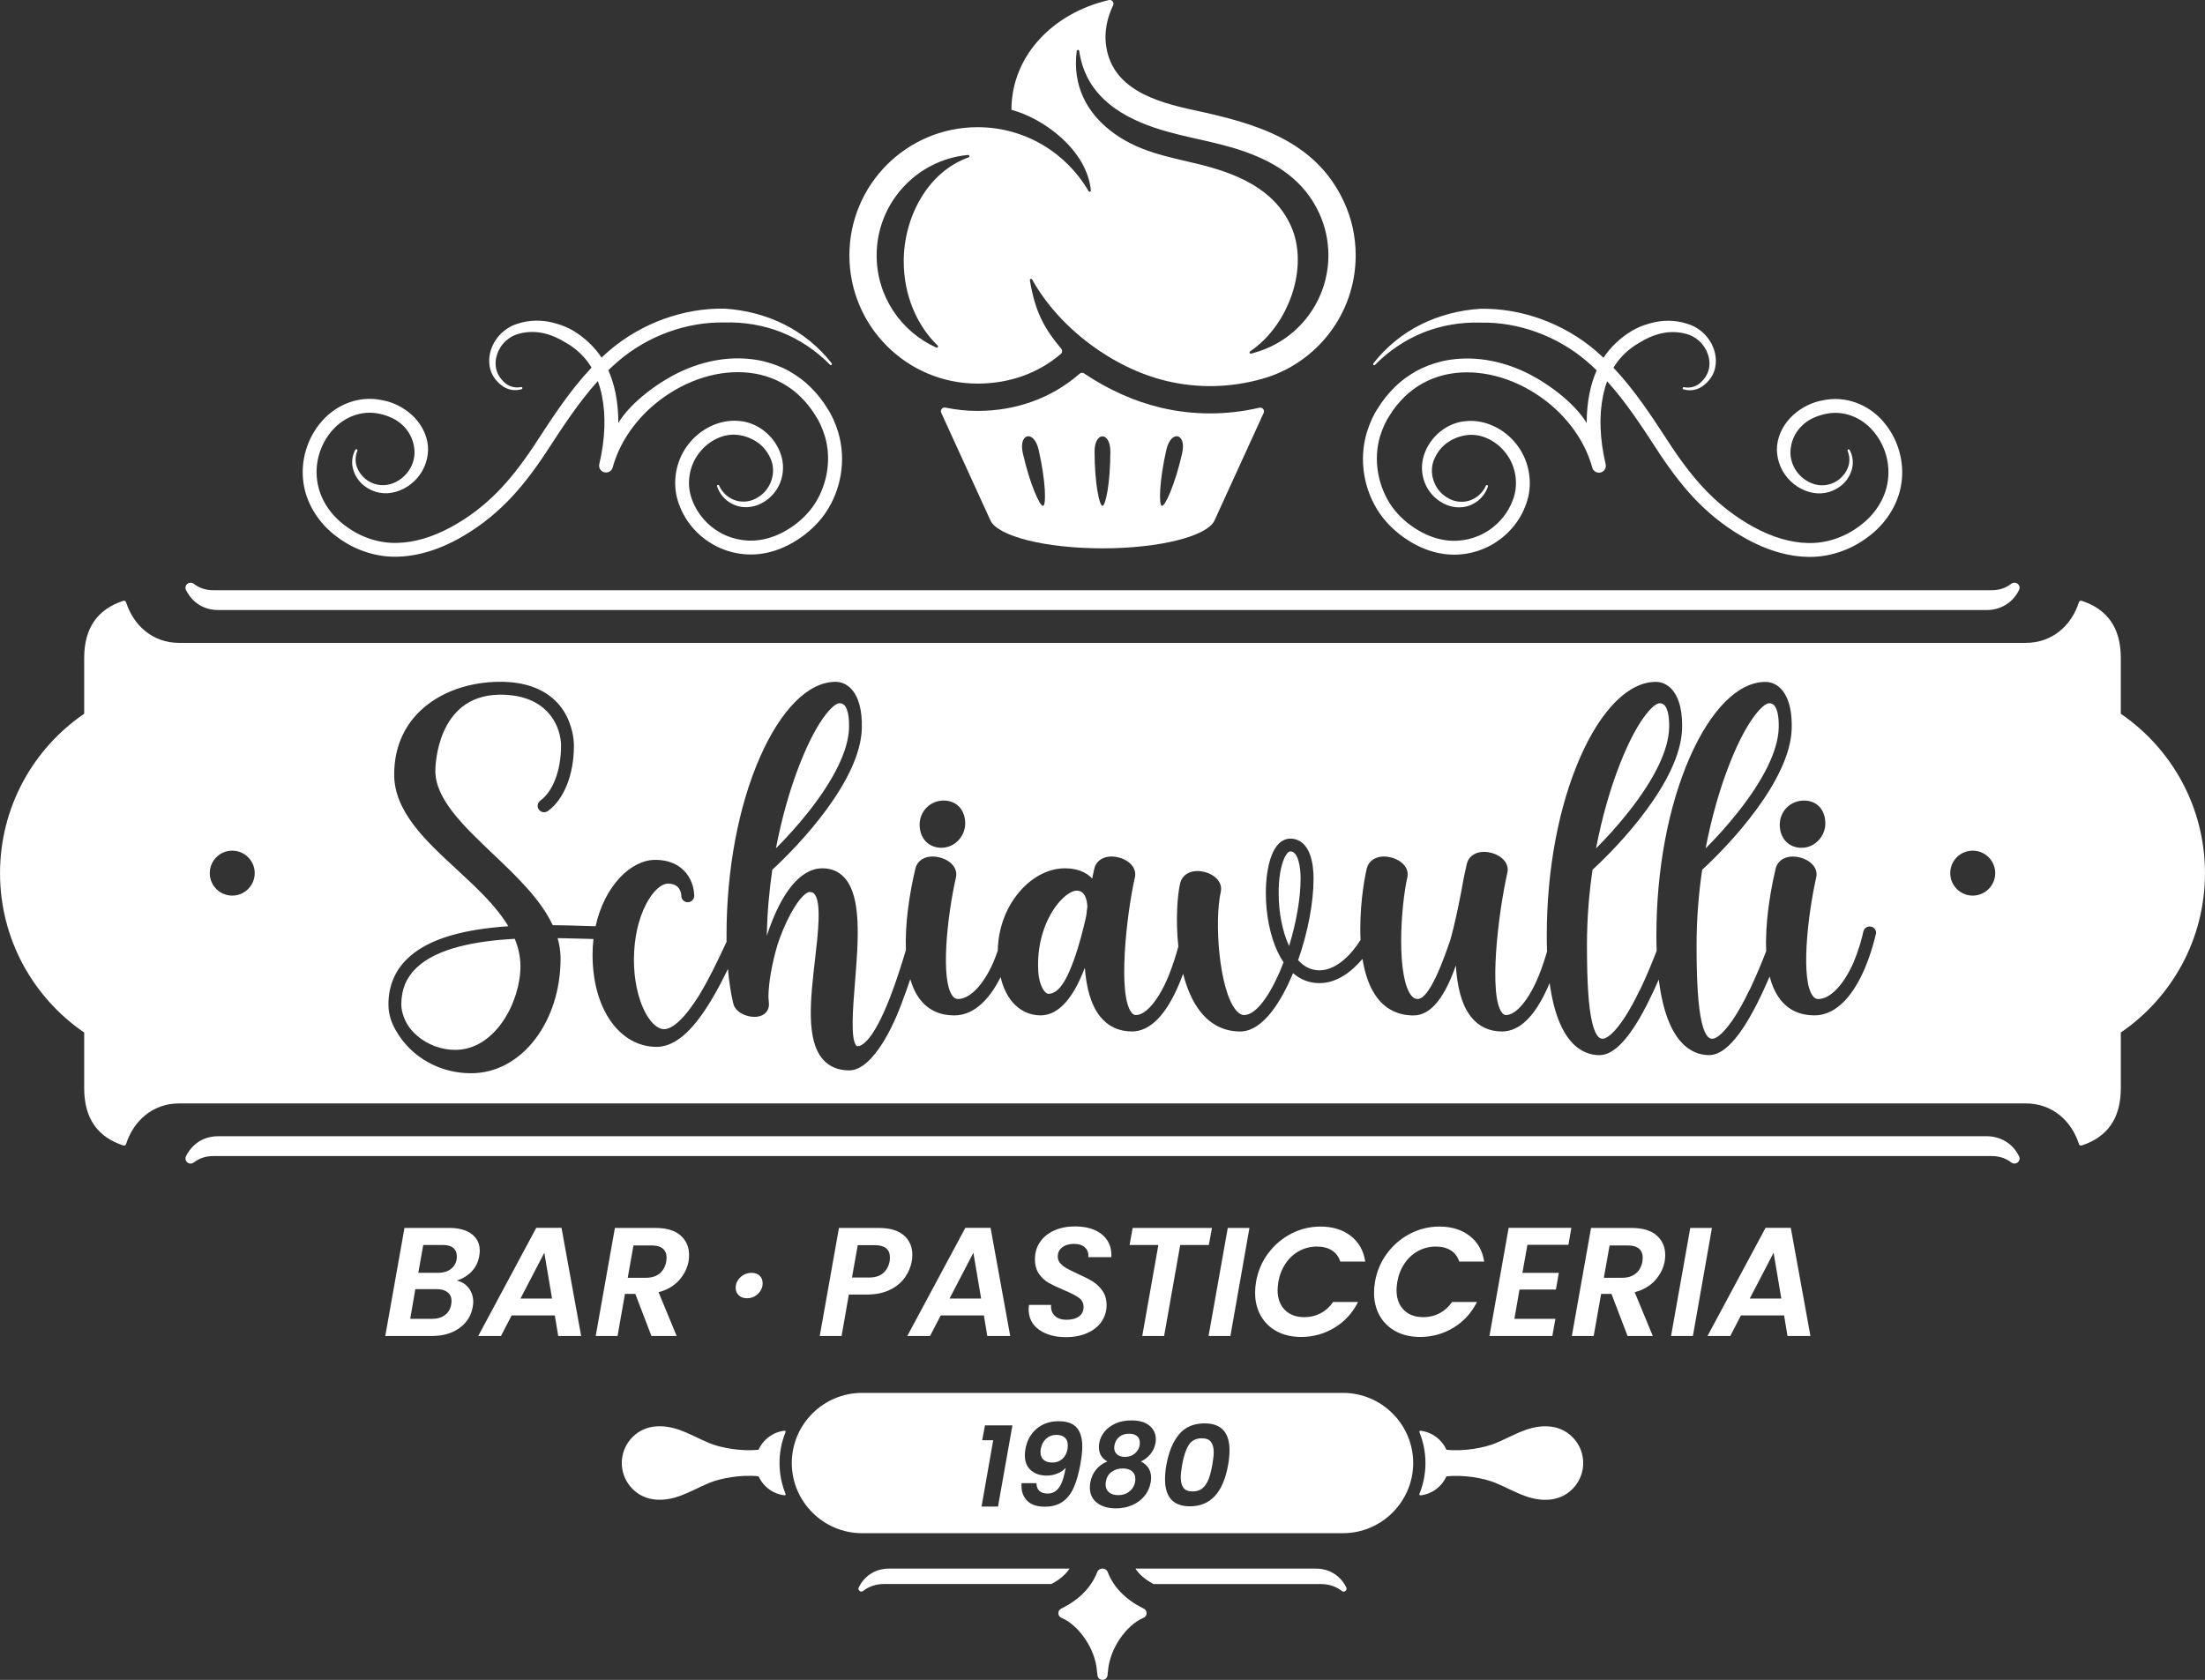 <?xml version="1.0" encoding="UTF-8"?>
<svg xmlns="http://www.w3.org/2000/svg" id="Layer_2" data-name="Layer 2" viewBox="0 0 652.97 497.52">
  <rect x="0" y="0" width="652.97" height="497.52" fill="#333333" stroke="none"/>
  <defs>
    <style>
      .cls-1 {
        fill-rule: evenodd;
      }

      .cls-1, .cls-2 {
        fill: #fff;
      }
    </style>
  </defs>
  <g id="Livello_1" data-name="Livello 1">
    <path class="cls-1" d="M397.99,59.78c-8.45-18.33-26.44-23.29-44.38-27.15-11.3-2.43-24.84-6.29-26.16-19.97-.33-3.44.32-7.18,2.18-11.09.19-.39.14-.82-.14-1.16-.27-.34-.68-.48-1.11-.39-16.54,3.81-28.87,16.52-28.86,32.51,9.33,2.44,22.34,11.78,23.52,23.86.02.17-.09.33-.25.39-.16.05-.34-.01-.43-.17-6.57-11.32-18.83-18.94-32.86-18.94-20.97,0-37.97,17-37.97,37.97s17,37.97,37.97,37.97c9.58,0,18.1-3.17,24.64-8.79.45-.39.51-1.08.12-1.54-5.38-6.42-7.75-11.27-9.29-20.26-.03-.17.07-.35.24-.41.17-.06.35,0,.44.17,8.05,14.47,24.06,26.36,40,30.1,8.95,2.1,18.52,2.04,28.23-.71,15.92-4.52,27.58-19.16,27.58-36.53,0-5.66-1.24-11.04-3.47-15.86ZM286.83,46.6c-12.35,4.42-19.21,18.03-19.21,30.77,0,10.07,3.92,19.07,10.05,24.97.13.13.15.32.05.47-.1.15-.29.2-.45.13-10.41-4.67-17.67-15.13-17.67-27.29,0-15.56,11.88-28.34,27.07-29.76.19-.02.35.1.39.28.04.18-.06.37-.23.43ZM371.67,104.41c-.39.11-.78.22-1.18.32-.18.05-.35-.04-.43-.21-.07-.16-.02-.35.13-.45,11.26-7.54,17.69-24.81,12.06-37.24-5.03-11.1-16.47-15.58-27.51-18.27-9.04-2.2-18.11-3.66-26.1-10.02-6.57-5.23-11.14-12.95-9.78-23.44.02-.18.18-.31.36-.32.19,0,.34.13.37.31,1.78,12.27,10.79,18.85,22.37,22.75,8.84,2.98,18.04,3.97,26.94,7.17,9.18,3.3,17.3,8.45,21.76,18.13,1.81,3.93,2.72,8.17,2.72,12.49,0,13.35-8.87,25.12-21.71,28.76ZM372.97,120.75c-9.6,2.23-19.53,2.27-29.17,0-7.87-1.85-15.68-5.39-22.76-10.15-.42-.29-.96-.25-1.34.09-8.39,7.35-19.06,11.01-30.21,11.01-3.27,0-6.46-.35-9.53-.99-.42-.09-.82.06-1.09.39-.27.33-.32.76-.14,1.15l14.57,31.88c2.14,4.67,16.18,8.27,33.18,8.27s31.05-3.6,33.18-8.27h0l14.55-31.84c.18-.39.12-.82-.15-1.15-.27-.34-.68-.48-1.1-.38ZM308.91,149.82c-.92.21-3.86-6.15-6.01-15.55-1.37-6.01,3.29-7.07,4.67-1.07,2.15,9.4,2.26,16.41,1.34,16.62ZM326.48,149.82c-.92,0-2.34-6.68-2.34-16.09,0-6.01,4.67-6.01,4.67,0,0,9.4-1.42,16.09-2.34,16.09ZM350.07,134.27c-2.15,9.4-5.09,15.76-6.01,15.55-.91-.21-.81-7.22,1.34-16.62,1.37-6,6.04-4.94,4.67,1.07Z"></path>
    <path class="cls-1" d="M557.72,124.87c-4.43-5.13-11.23-7.76-17.95-6.3-6.07,1.05-12.68,6-13.53,13.42-.29,3.45.86,6.95,3.15,9.61,2.3,2.65,5.47,4.29,8.7,4.51,3.37.21,6.71-1.28,8.7-3.89,1.02-1.33,1.65-2.86,1.84-4.4.18-1.57-.15-3.2-.91-4.58-.08-.15-.27-.21-.43-.13-.15.08-.22.26-.16.42.54,1.3.67,2.76.36,4.1-.29,1.26-.99,2.52-1.96,3.52-1.82,1.96-4.57,2.91-7.19,2.49-2.44-.39-4.82-1.91-6.35-4.08-1.46-2.06-2.07-4.64-1.66-7.08.35-2.47,1.59-4.84,3.39-6.49,1.66-1.63,3.97-2.77,6.88-3.4,5.28-1.16,10.56.95,14.03,4.98,3.55,4.05,5.19,9.63,4.4,14.92-.71,5.12-3.78,9.98-8.41,13.33-4.52,3.4-9.96,5.17-15.33,5-5.07-.12-10.45-1.71-15.99-4.73-5.04-2.77-9.63-6.25-13.66-10.36-3.51-3.55-6.94-7.89-10.78-13.65l-.84-1.29c-4.89-7.5-9.91-15.2-16.22-21.88.15-.26.31-.52.47-.76,1.75-2.65,4.18-4.92,7.03-6.55,4.25-2.66,8.86-4.03,13.79-2.78,1.55.36,2.88,1.07,4.08,2.16,2.47,2.24,3.6,5.69,2.81,8.59-.4,1.47-1.32,2.85-2.67,3.99-1.26,1.03-2.99,1.45-4.63,1.11-.17-.03-.34.07-.38.24-.05.16.05.34.22.39,1.83.57,3.88.27,5.48-.8,1.7-1.17,2.93-2.69,3.57-4.41,1.29-3.55.27-7.83-2.61-10.9-1.32-1.44-3.13-2.6-4.98-3.19-3.72-1.29-7.71-1.32-11.48-.2-1.98.54-3.78,1.29-5.32,2.22-3.35,2.03-6.23,4.75-8.31,7.89l-.03.04c-.76-.72-1.55-1.42-2.35-2.12-9.52-8.1-21.95-12.61-34.12-12.38-6.26.39-12.39,2.02-17.75,4.73-5.38,2.7-10.19,6.65-13.93,11.45-.1.14-.09.34.04.45.12.12.33.11.45-.02,4.12-4.19,9.11-7.52,14.45-9.64,5.21-2.06,11.02-3.05,16.81-2.87,11.2-.22,22.64,3.94,31.4,11.4,1.03.88,2.02,1.79,2.99,2.74-.92,2.07-1.63,4.34-2.12,6.77-.57,2.8-.85,5.77-.84,8.84-3.74-6.26-12.49-12.6-19.28-15.58-7.96-3.51-16.16-4.43-23.71-2.69-2.78.7-5.29,1.66-7.46,2.85-2.62,1.51-4.71,3.07-6.4,4.77-1.96,1.94-3.62,4.01-4.94,6.18-1.3,1.91-2.42,4.35-3.33,7.25-2.44,8.17-.88,17.13,3.85,24.01,4.12,5.99,11.71,11.07,19.04,11.98,5.39.75,11.07-.58,15.59-3.65,4.65-3.12,7.95-7.77,9.29-13.09,1.32-5.41-.01-11.47-3.49-15.8-1.77-2.25-4-4.05-6.47-5.21-2.62-1.29-5.57-1.86-8.3-1.61-5.62.36-10.79,4.5-12.58,10.08-.89,2.67-.78,5.7.29,8.31,1.02,2.56,3.02,4.75,5.47,5.99,2.43,1.33,5.47,1.55,7.91.56,2.49-.98,4.47-3.06,5.27-5.56.12-.39-.45-.61-.61-.23-.94,2.16-2.85,3.83-5.11,4.47-2.18.61-4.53.24-6.44-1.02-3.84-2.29-5.5-7.39-3.71-11.39.9-2.06,2.28-3.77,4.01-4.93,1.74-1.19,3.77-1.93,5.88-2.15,3.95-.44,8.34,1.6,11.17,5.22,2.72,3.38,3.75,8.09,2.72,12.31-1.07,4.27-3.84,8.15-7.58,10.64-3.71,2.52-8.37,3.61-12.78,2.99-6.43-.82-13.12-5.43-16.56-10.83-3.7-5.81-4.92-13.3-2.94-19.94.86-2.67,1.72-4.53,2.86-6.22,1.15-1.9,2.61-3.72,4.34-5.44,3.28-3.22,7.4-5.48,11.93-6.55,8.51-1.98,18.3.04,26.88,5.53,8.35,5.33,14.48,13.32,16.84,21.94.29,1.09,1.42,1.74,2.51,1.43,1.07-.29,1.7-1.36,1.45-2.44-1.73-7.42-2-14.22-.78-20.2.31-1.52.72-2.98,1.22-4.36,5.66,6.27,10.38,13.53,14.99,20.61l.53.83c4,5.98,7.58,10.51,11.27,14.25,4.31,4.4,9.23,8.13,14.61,11.08,2,1.08,3.98,2,5.95,2.76,4.06,1.55,8.04,2.38,11.9,2.47,6.2.22,12.72-1.9,17.88-5.81,5.43-3.91,9.18-9.91,10.02-16.03.95-6.45-1.06-13.26-5.37-18.2Z"></path>
    <path class="cls-1" d="M248.24,128.04c-.91-2.9-2.03-5.34-3.33-7.25-1.32-2.17-2.98-4.24-4.94-6.18-1.69-1.7-3.78-3.26-6.4-4.77-2.17-1.19-4.67-2.15-7.46-2.85-7.56-1.74-15.76-.82-23.71,2.69-6.79,2.98-15.55,9.32-19.29,15.58.01-3.07-.27-6.04-.83-8.84-.5-2.43-1.21-4.69-2.13-6.77.97-.95,1.97-1.86,2.99-2.74,8.76-7.46,20.2-11.62,31.4-11.4,5.78-.18,11.59.81,16.81,2.87,5.34,2.12,10.33,5.45,14.45,9.64.12.13.32.14.45.02.13-.11.15-.31.04-.45-3.74-4.8-8.56-8.75-13.93-11.45-5.36-2.71-11.5-4.34-17.75-4.73-12.17-.24-24.61,4.28-34.12,12.38-.8.69-1.59,1.39-2.35,2.12l-.02-.04c-2.09-3.14-4.96-5.86-8.31-7.89-1.54-.93-3.34-1.68-5.32-2.22-3.77-1.11-7.76-1.08-11.48.2-1.85.59-3.66,1.75-4.98,3.19-2.88,3.07-3.9,7.35-2.61,10.9.64,1.72,1.87,3.25,3.57,4.41,1.6,1.07,3.65,1.37,5.48.8.16-.05.26-.23.22-.39-.04-.17-.21-.27-.38-.24-1.64.34-3.37-.08-4.63-1.11-1.35-1.13-2.27-2.51-2.67-3.99-.79-2.9.33-6.35,2.8-8.59,1.2-1.09,2.53-1.79,4.08-2.16,4.93-1.25,9.54.12,13.79,2.78,2.84,1.63,5.28,3.89,7.02,6.55.16.25.32.5.47.76-6.31,6.68-11.33,14.38-16.22,21.88l-.84,1.29c-3.85,5.76-7.27,10.1-10.78,13.65-4.03,4.11-8.62,7.6-13.66,10.36-5.54,3.02-10.93,4.62-15.99,4.73-5.37.18-10.82-1.6-15.33-5-4.64-3.35-7.7-8.21-8.41-13.33-.79-5.29.85-10.87,4.4-14.92,3.47-4.02,8.75-6.14,14.03-4.98,2.91.63,5.22,1.78,6.87,3.4,1.81,1.66,3.04,4.02,3.39,6.49.41,2.44-.2,5.02-1.66,7.08-1.53,2.17-3.91,3.7-6.35,4.08-2.62.42-5.38-.53-7.19-2.49-.97-1.01-1.67-2.26-1.96-3.52-.31-1.34-.18-2.79.36-4.1.07-.16,0-.35-.16-.42-.16-.08-.35-.01-.43.13-.77,1.38-1.09,3.01-.91,4.58.19,1.54.82,3.07,1.84,4.4,2,2.61,5.33,4.1,8.7,3.89,3.23-.22,6.4-1.86,8.7-4.51,2.29-2.66,3.44-6.16,3.15-9.61-.85-7.42-7.46-12.37-13.53-13.42-6.71-1.47-13.52,1.17-17.95,6.3-4.31,4.94-6.32,11.74-5.37,18.2.84,6.12,4.59,12.12,10.02,16.03,5.16,3.91,11.68,6.03,17.88,5.81,3.85-.09,7.84-.93,11.9-2.47,1.97-.75,3.95-1.67,5.95-2.76,5.38-2.96,10.3-6.69,14.61-11.08,3.7-3.74,7.28-8.27,11.27-14.25l.54-.83c4.61-7.08,9.34-14.35,14.99-20.61.51,1.38.92,2.84,1.22,4.36,1.21,5.98.96,12.78-.78,20.2-.25,1.08.39,2.15,1.45,2.44,1.09.3,2.22-.34,2.51-1.43,2.36-8.62,8.5-16.61,16.84-21.94,8.57-5.5,18.36-7.52,26.87-5.53,4.53,1.07,8.66,3.33,11.93,6.55,1.73,1.71,3.19,3.54,4.34,5.44,1.15,1.69,2,3.55,2.86,6.22,1.99,6.64.77,14.13-2.93,19.94-3.44,5.4-10.12,10.02-16.56,10.83-4.41.62-9.07-.47-12.78-2.99-3.74-2.5-6.51-6.38-7.58-10.64-1.03-4.22.01-8.94,2.73-12.31,2.83-3.62,7.21-5.66,11.17-5.22,2.11.22,4.14.96,5.88,2.15,1.73,1.16,3.11,2.87,4.01,4.93,1.79,4,.13,9.1-3.71,11.39-1.91,1.25-4.27,1.63-6.44,1.02-2.26-.64-4.16-2.31-5.11-4.47-.16-.38-.73-.16-.61.23.81,2.5,2.77,4.58,5.27,5.56,2.44.99,5.47.77,7.91-.56,2.45-1.25,4.44-3.43,5.47-5.99,1.07-2.61,1.18-5.64.29-8.31-1.78-5.58-6.96-9.73-12.58-10.08-2.73-.25-5.68.33-8.3,1.61-2.46,1.16-4.7,2.97-6.47,5.21-3.48,4.33-4.81,10.38-3.49,15.8,1.34,5.32,4.64,9.97,9.29,13.09,4.53,3.07,10.21,4.4,15.6,3.65,7.33-.92,14.92-5.99,19.04-11.98,4.73-6.88,6.29-15.84,3.85-24.01Z"></path>
    <path class="cls-2" d="M597.49,172.91c-.53-.44-1.34-.44-1.89-.02-1.62,1.27-3.57,1.91-5.79,1.91H63.16c-2.22,0-4.17-.64-5.79-1.91-.54-.42-1.35-.41-1.89.02-.55.45-.72,1.2-.4,1.84.88,1.78,3.56,5.93,9.61,5.93h523.6c4.2,0,7.79-2.22,9.61-5.93.32-.64.15-1.39-.4-1.84Z"></path>
    <path class="cls-2" d="M597.89,342.43c-1.82-3.71-5.41-5.92-9.61-5.92H64.69c-6.05,0-8.74,4.14-9.61,5.92-.31.64-.14,1.4.41,1.85.27.22.61.34.95.34s.67-.12.94-.32c1.62-1.27,3.57-1.91,5.79-1.91h526.65c2.22,0,4.17.64,5.79,1.91.54.42,1.35.41,1.89-.02.55-.45.72-1.21.41-1.85Z"></path>
    <path class="cls-1" d="M466.34,426.38c-3.73-4.49-9.39-4.72-14.6-2.87-3.02,1.07-5.92,2.71-8.83,3.91-3.35,1.38-9.41,2.51-14.58,1.95-1.36-3.03-4.25-5.23-7.68-5.63-.11-.01-.21.03-.28.12-.07.09-.08.2-.04.3,1.15,2.83,1.79,5.92,1.79,9.15s-.64,6.32-1.79,9.16c-.04.1-.03.21.04.29.07.09.17.13.28.12,3.43-.39,6.32-2.59,7.68-5.63,5.17-.56,11.22.56,14.58,1.95,2.9,1.2,5.81,2.83,8.83,3.91,5.21,1.86,10.87,1.62,14.6-2.87,1.56-1.88,2.5-4.29,2.5-6.93s-.94-5.05-2.5-6.92ZM232.59,423.85c-.07-.08-.16-.13-.27-.12-3.43.4-6.32,2.6-7.68,5.63-5.17.57-11.23-.57-14.58-1.95-2.9-1.2-5.81-2.84-8.83-3.91-5.21-1.85-10.87-1.62-14.6,2.87-1.56,1.88-2.5,4.29-2.5,6.92s.94,5.05,2.5,6.93c3.73,4.49,9.39,4.73,14.6,2.87,3.02-1.08,5.93-2.71,8.83-3.91,3.35-1.38,9.41-2.51,14.58-1.95,1.36,3.03,4.25,5.24,7.68,5.63.11.01.21-.03.27-.12.07-.08.08-.19.04-.29-1.15-2.83-1.79-5.92-1.79-9.16s.64-6.32,1.79-9.15c.04-.1.03-.21-.04-.3Z"></path>
    <path class="cls-2" d="M316.73,464.57c-.13,0-.27,0-.4,0h-53.01c-4.59,0-7.58,2.63-9.02,5.56-.18.36-.09.79.23,1.05.32.26.76.26,1.08,0,1.58-1.23,3.64-2.05,6.19-2.05h49.56c1.49-.77,2.92-1.76,4.09-2.97.48-.5.91-1.03,1.29-1.6ZM398.67,470.13c-1.44-2.93-4.44-5.56-9.02-5.56h-53.42c.37.58.81,1.12,1.29,1.61,1.17,1.21,2.6,2.19,4.09,2.97h49.56c2.56,0,4.62.82,6.19,2.05.32.25.76.25,1.08,0,.31-.26.41-.69.23-1.05ZM338.72,476.43l-.36-.18c-2.42-1.22-4.63-2.76-6.46-4.65-1.64-1.7-2.98-3.69-3.85-5.97-.55-1.42-2.59-1.42-3.14,0-.88,2.28-2.21,4.26-3.86,5.97-1.82,1.89-4.04,3.43-6.45,4.65l-.36.18c-.53.27-.84.78-.82,1.37.01.59.34,1.09.88,1.33l.36.16c2.3,1.04,4.77,3.27,6.72,6.15,1.76,2.61,3.07,5.74,3.42,8.99l.19,1.75c.08.76.72,1.34,1.49,1.34s1.4-.57,1.49-1.34l.19-1.75c.35-3.24,1.66-6.37,3.42-8.99,1.95-2.89,4.41-5.11,6.72-6.15l.36-.16c.54-.24.87-.74.88-1.33.01-.59-.29-1.1-.82-1.37Z"></path>
    <g>
      <path class="cls-2" d="M139.66,376.59c-1.21,1.24-2.68,2.13-4.42,2.68,1.47.31,2.65,1.04,3.55,2.2.9,1.16,1.35,2.54,1.35,4.13,0,.43-.05.9-.14,1.42-.43,2.6-1.74,4.69-3.92,6.28-2.19,1.59-4.91,2.38-8.19,2.38h-13.8l5.69-32.01h13.21c2.9,0,5.14.61,6.72,1.83,1.57,1.22,2.36,2.86,2.36,4.91,0,.49-.05.99-.14,1.51-.31,1.87-1.06,3.42-2.27,4.65ZM133.72,385.33c0-1.1-.39-1.96-1.17-2.59-.78-.63-1.86-.94-3.23-.94h-6.33l-1.51,8.8h6.47c1.56,0,2.84-.38,3.85-1.15,1.01-.76,1.62-1.83,1.83-3.21.06-.43.09-.73.09-.92ZM135.28,372.07c0-1.07-.35-1.89-1.05-2.48-.7-.58-1.73-.87-3.07-.87h-5.82l-1.47,8.25h5.87c1.5,0,2.74-.36,3.71-1.08.98-.72,1.57-1.72,1.79-3,.03-.18.05-.46.05-.83Z"></path>
      <path class="cls-2" d="M164.3,389.59h-12.79l-3.16,6.1h-6.74l17.2-32.05h7.47l5.82,32.05h-6.79l-1.01-6.1ZM163.48,384.59l-2.29-13.57-7.06,13.57h9.35Z"></path>
      <path class="cls-2" d="M201.54,365.91c1.68,1.48,2.52,3.42,2.52,5.8,0,.58-.05,1.18-.14,1.79-.37,2.08-1.31,3.97-2.82,5.66s-3.54,2.88-6.08,3.55l5.36,12.98h-7.47l-4.77-12.47h-3.07l-2.2,12.47h-6.47l5.69-32.01h12.01c3.27,0,5.75.74,7.43,2.22ZM197.41,372.53c0-1.16-.37-2.06-1.1-2.71-.73-.64-1.85-.96-3.35-.96h-5.37l-1.7,9.58h5.36c1.71,0,3.08-.43,4.1-1.28,1.02-.86,1.67-2.03,1.95-3.53.06-.55.09-.92.09-1.1Z"></path>
      <path class="cls-2" d="M218.78,383.63c-.61-.58-.92-1.31-.92-2.2,0-1.22.47-2.27,1.4-3.14.93-.87,2.02-1.31,3.28-1.31,1.01,0,1.81.28,2.41.85.6.57.89,1.31.89,2.22,0,1.22-.46,2.27-1.38,3.14s-2,1.31-3.26,1.31c-1.01,0-1.82-.29-2.43-.87Z"></path>
      <path class="cls-2" d="M267.93,378.4c-1.07,1.5-2.54,2.71-4.43,3.62-1.88.92-4.13,1.38-6.76,1.38h-5.37l-2.15,12.29h-6.47l5.69-32.01h11.78c3.27,0,5.75.73,7.43,2.18,1.68,1.45,2.52,3.39,2.52,5.8,0,.7-.06,1.35-.18,1.93-.31,1.71-.99,3.32-2.06,4.81ZM261.51,377.07c1.01-.86,1.65-2.02,1.93-3.48.06-.28.09-.67.09-1.19,0-2.41-1.5-3.62-4.49-3.62h-5.04l-1.7,9.58h5.09c1.74,0,3.12-.43,4.13-1.28Z"></path>
      <path class="cls-2" d="M291.36,389.59h-12.79l-3.16,6.1h-6.74l17.2-32.05h7.47l5.82,32.05h-6.79l-1.01-6.1ZM290.54,384.59l-2.29-13.57-7.06,13.57h9.35Z"></path>
      <path class="cls-2" d="M307.71,393.83c-2.06-1.45-3.1-3.49-3.1-6.12,0-.28.03-.69.09-1.24h6.56c-.12,1.28.22,2.34,1.03,3.16.81.83,1.99,1.24,3.55,1.24s2.79-.33,3.69-.99c.9-.66,1.35-1.6,1.35-2.82,0-1.13-.47-2.03-1.4-2.71-.93-.67-2.39-1.42-4.38-2.25-1.83-.76-3.32-1.47-4.47-2.11-1.15-.64-2.12-1.54-2.93-2.68-.81-1.15-1.22-2.59-1.22-4.33,0-1.99.51-3.71,1.54-5.18,1.02-1.47,2.43-2.6,4.22-3.39,1.79-.79,3.83-1.19,6.12-1.19s4.23.38,5.89,1.12c1.67.75,2.92,1.81,3.76,3.19.84,1.38,1.2,2.98,1.08,4.81h-6.83l.05-.5c0-1.01-.37-1.83-1.12-2.48s-1.8-.96-3.14-.96c-1.44,0-2.6.34-3.48,1.01-.89.67-1.33,1.59-1.33,2.75,0,.76.25,1.43.76,2s1.12,1.05,1.86,1.47c.73.41,1.79.94,3.16,1.58,1.8.8,3.29,1.54,4.45,2.25,1.16.7,2.16,1.64,2.98,2.8.83,1.16,1.24,2.58,1.24,4.26,0,1.83-.5,3.47-1.49,4.91-.99,1.44-2.4,2.56-4.22,3.37-1.82.81-3.94,1.22-6.35,1.22-3.21,0-5.85-.73-7.91-2.18Z"></path>
      <path class="cls-2" d="M358.9,363.68l-.92,5.04h-8.48l-4.77,26.96h-6.47l4.77-26.96h-8.53l.92-5.04h23.48Z"></path>
      <path class="cls-2" d="M370,363.68l-5.64,32.01h-6.47l5.69-32.01h6.42Z"></path>
      <path class="cls-2" d="M375.57,371.18c1.85-2.49,4.13-4.43,6.83-5.82,2.71-1.39,5.59-2.09,8.64-2.09,3.58,0,6.56.92,8.94,2.75,2.38,1.83,3.82,4.37,4.31,7.61h-7.38c-.49-1.47-1.33-2.58-2.52-3.32s-2.66-1.12-4.4-1.12c-1.87,0-3.6.43-5.2,1.28-1.61.86-2.95,2.08-4.04,3.67-1.09,1.59-1.81,3.42-2.18,5.5-.15.98-.23,1.79-.23,2.43,0,2.48.71,4.43,2.13,5.87s3.35,2.16,5.8,2.16c1.74,0,3.35-.38,4.81-1.15s2.71-1.88,3.71-3.35h7.38c-1.65,3.27-3.98,5.82-6.99,7.63-3.01,1.82-6.3,2.73-9.88,2.73-2.69,0-5.07-.54-7.13-1.63s-3.66-2.62-4.79-4.61c-1.13-1.99-1.7-4.26-1.7-6.83,0-1.07.09-2.16.28-3.26.55-3.15,1.75-5.97,3.6-8.46Z"></path>
      <path class="cls-2" d="M410.79,371.18c1.85-2.49,4.13-4.43,6.83-5.82,2.71-1.39,5.59-2.09,8.64-2.09,3.58,0,6.56.92,8.94,2.75,2.38,1.83,3.82,4.37,4.31,7.61h-7.38c-.49-1.47-1.33-2.58-2.52-3.32s-2.66-1.12-4.4-1.12c-1.87,0-3.6.43-5.2,1.28-1.61.86-2.95,2.08-4.04,3.67-1.09,1.59-1.81,3.42-2.18,5.5-.15.98-.23,1.79-.23,2.43,0,2.48.71,4.43,2.13,5.87s3.35,2.16,5.8,2.16c1.74,0,3.35-.38,4.81-1.15s2.71-1.88,3.71-3.35h7.38c-1.65,3.27-3.98,5.82-6.99,7.63-3.01,1.82-6.3,2.73-9.88,2.73-2.69,0-5.07-.54-7.13-1.63s-3.66-2.62-4.79-4.61c-1.13-1.99-1.7-4.26-1.7-6.83,0-1.07.09-2.16.28-3.26.55-3.15,1.75-5.97,3.6-8.46Z"></path>
      <path class="cls-2" d="M452.31,368.68l-1.47,8.3h10.78l-.87,4.95h-10.78l-1.51,8.67h12.15l-.92,5.09h-18.62l5.69-32.05h18.57l-.87,5.04h-12.15Z"></path>
      <path class="cls-2" d="M490.6,365.91c1.68,1.48,2.52,3.42,2.52,5.8,0,.58-.05,1.18-.14,1.79-.37,2.08-1.31,3.97-2.82,5.66-1.51,1.7-3.54,2.88-6.08,3.55l5.37,12.98h-7.47l-4.77-12.47h-3.07l-2.2,12.47h-6.47l5.69-32.01h12.01c3.27,0,5.75.74,7.43,2.22ZM486.47,372.53c0-1.16-.37-2.06-1.1-2.71-.73-.64-1.85-.96-3.35-.96h-5.37l-1.7,9.58h5.37c1.71,0,3.08-.43,4.1-1.28,1.02-.86,1.67-2.03,1.95-3.53.06-.55.09-.92.09-1.1Z"></path>
      <path class="cls-2" d="M506.96,363.68l-5.64,32.01h-6.47l5.69-32.01h6.42Z"></path>
      <path class="cls-2" d="M528.33,389.59h-12.79l-3.16,6.1h-6.74l17.2-32.05h7.47l5.82,32.05h-6.79l-1.01-6.1ZM527.51,384.59l-2.29-13.57-7.06,13.57h9.35Z"></path>
    </g>
    <g>
      <path class="cls-1" d="M312.89,424.96c-1.22,0-2.25.38-3.08,1.13-.84.76-1.37,1.76-1.59,3-.07.34-.1.65-.1.95,0,.95.29,1.71.88,2.27.59.56,1.47.85,2.64.85s2.13-.36,2.95-1.08c.81-.72,1.32-1.69,1.52-2.91.07-.38.1-.75.1-1.08,0-1.02-.29-1.79-.88-2.32-.59-.53-1.4-.8-2.44-.8Z"></path>
      <path class="cls-1" d="M334.32,424.62c-1.13,0-2.08.3-2.84.91-.77.61-1.25,1.47-1.46,2.57-.04.32-.07.54-.07.68,0,.83.29,1.5.86,1.98.58.49,1.35.73,2.32.73,1.22,0,2.26-.39,3.12-1.19.86-.79,1.29-1.78,1.29-2.98,0-.88-.28-1.55-.85-2.01s-1.36-.69-2.37-.69Z"></path>
      <path class="cls-1" d="M355.93,425.97c-1.81,0-3.13.69-3.96,2.07-.84,1.38-1.47,3.31-1.9,5.79-.27,1.51-.41,2.77-.41,3.76,0,1.31.26,2.33.8,3.05.53.72,1.43,1.08,2.69,1.08s2.28-.35,3.05-1.05c.77-.7,1.35-1.61,1.76-2.73.41-1.12.76-2.49,1.05-4.11.27-1.51.41-2.77.41-3.76,0-1.29-.27-2.29-.8-3.01s-1.43-1.08-2.69-1.08Z"></path>
      <path class="cls-1" d="M397.71,412.53h-142.46c-11.43,0-20.78,9.35-20.78,20.77s9.35,20.78,20.78,20.78h142.46c11.43,0,20.78-9.35,20.78-20.78s-9.35-20.77-20.78-20.77ZM295.55,446.19h-4.88l3.45-19.64h-3.25l.81-4.4h8.13l-4.27,24.05ZM320,433.32c-.52,2.93-1.19,5.33-2.01,7.2-.82,1.86-1.93,3.28-3.32,4.25-1.39.97-3.14,1.46-5.27,1.46-2.33,0-4.06-.58-5.2-1.74s-1.71-2.65-1.71-4.45c0-.34.01-.6.03-.78h4.4c.07,2.05,1.17,3.08,3.32,3.08,1.4,0,2.52-.59,3.37-1.76.85-1.17,1.51-3.13,1.98-5.86-.63.72-1.45,1.29-2.46,1.69-1,.41-2.06.61-3.17.61-1.94,0-3.51-.53-4.69-1.58-1.19-1.05-1.78-2.53-1.78-4.45,0-.5.06-1.11.17-1.83.45-2.51,1.55-4.5,3.29-5.99,1.74-1.49,3.91-2.24,6.5-2.24s4.28.63,5.38,1.88c1.11,1.25,1.66,3.11,1.66,5.57,0,1.47-.17,3.12-.51,4.95ZM342.18,427.4c-.23,1.24-.73,2.33-1.51,3.27-.78.94-1.72,1.67-2.83,2.18.97.45,1.72,1.09,2.25,1.91.53.82.79,1.8.79,2.93,0,.27-.04.72-.13,1.36-.29,1.58-.93,2.95-1.91,4.11-.98,1.16-2.21,2.05-3.67,2.66-1.47.61-3.05.91-4.74.91-2.3,0-4.16-.55-5.57-1.64-1.41-1.09-2.12-2.61-2.12-4.56,0-.54.05-1.04.14-1.49.27-1.49.85-2.77,1.73-3.83.88-1.06,1.99-1.85,3.32-2.37-1.67-.93-2.51-2.33-2.51-4.2,0-.41.03-.82.1-1.25.2-1.2.71-2.3,1.52-3.32.81-1.02,1.9-1.83,3.25-2.46,1.35-.62,2.93-.93,4.74-.93,2.37,0,4.17.53,5.4,1.58s1.85,2.39,1.85,4.01c0,.36-.03.73-.1,1.12ZM363.69,433.83c-1.45,8.2-5.22,12.29-11.31,12.29-4.92,0-7.38-2.68-7.38-8.03,0-1.36.13-2.78.41-4.27.68-3.79,1.91-6.79,3.71-8.97,1.79-2.19,4.33-3.29,7.6-3.29,4.92,0,7.38,2.66,7.38,7.99,0,1.35-.14,2.78-.41,4.27Z"></path>
      <path class="cls-1" d="M335.2,435.71c-.68-.53-1.58-.8-2.71-.8-1.29,0-2.39.34-3.32,1.02s-1.49,1.65-1.69,2.91c-.05.2-.07.49-.07.85,0,.95.33,1.71.98,2.27.65.56,1.57.85,2.74.85,1.49,0,2.71-.46,3.66-1.39.95-.93,1.42-2.08,1.42-3.45,0-.97-.34-1.72-1.02-2.25Z"></path>
    </g>
    <g>
      <path class="cls-1" d="M251.42,215.64h0v-.02h0c0-.2,0-.4.01-.6.03-4.08-.85-5.62-1.4-6.18-.38-.39-.83-.57-1.46-.57-1.71,0-7.08,5.09-12.79,20.84-1.76,4.85-4.16,12.48-6,22.14,2.88-2.89,6.3-6.59,9.59-10.75,7.7-9.74,11.87-18.34,12.05-24.87Z"></path>
      <path class="cls-1" d="M123.25,286.71c-2.97,2.88-4.41,6.41-4.41,10.79,0,1.8.64,3.85,1.76,5.86.76,1.23,1.75,2.39,2.95,3.42,3.07,2.64,7.17,4.16,11.24,4.16,11.98,0,19.33-14.41,19.33-24.74,0-2.87-.62-5.58-1.69-8.16-11.33.63-23.04,2.71-29.18,8.67Z"></path>
      <path class="cls-1" d="M494.29,215.64c0-.42.01-.81,0-1.17,0-.23,0-.45-.02-.67-.14-3.17-.89-4.45-1.38-4.95-.38-.39-.83-.57-1.46-.57-1.71,0-7.08,5.09-12.79,20.84-1.76,4.85-4.16,12.48-6,22.14,2.88-2.88,6.3-6.59,9.59-10.75,7.7-9.74,11.87-18.34,12.05-24.87Z"></path>
      <path class="cls-1" d="M526.74,215.64c0-.42.01-.81,0-1.17,0-.23,0-.45-.02-.67-.14-3.17-.89-4.45-1.38-4.95-.38-.39-.83-.57-1.46-.57-1.71,0-7.08,5.09-12.79,20.84-1.76,4.85-4.16,12.48-6,22.14,2.88-2.88,6.3-6.59,9.59-10.75,7.7-9.74,11.87-18.34,12.05-24.87Z"></path>
      <path class="cls-1" d="M318.81,263.78c-.96,0-2.69.75-4.67,2.85-3.59,3.8-7.23,11.3-6.68,20.95.27,4.71,2.1,6.75,2.98,6.75,2.04,0,3.85-1.7,5.67-5.4h0c.24-.49.46-.98.66-1.46.41-.96.8-1.94,1.16-2.92,1.75-4.77,2.9-9.67,3.57-12.54.06-.25.11-.48.16-.69.11-.96.22-1.9.34-2.8h0c-.06-1.7-.54-4.75-3.21-4.75Z"></path>
      <path class="cls-1" d="M382.1,252.15c-1.24,0-3.45,4.11-3.45,12.3,0,5.8,1.12,11.52,3.09,15.71,2.13-6.89,3.41-14.18,3.41-19.96,0-3.71-.8-8.05-3.04-8.05Z"></path>
      <path class="cls-1" d="M628.04,211.39v-16.47c0-9.18-4.15-14.53-11.58-16.98-.17-.06-.34-.05-.5.04-.16.08-.27.21-.32.38-2.21,6.87-7.85,12.04-15.73,12.04H53.06c-7.88,0-13.52-5.17-15.73-12.04-.05-.17-.16-.3-.32-.38-.16-.09-.33-.1-.5-.04-7.43,2.45-11.58,7.8-11.58,16.98v16.47c-15.05,10.3-24.92,27.6-24.92,47.21s9.88,36.91,24.92,47.2v16.47c0,9.18,4.15,14.53,11.58,16.98.17.06.34.05.5-.03.16-.08.27-.21.32-.38,2.21-6.87,7.85-12.04,15.73-12.04h546.85c7.89,0,13.53,5.17,15.73,12.04.06.17.16.3.32.38.16.08.33.09.5.03,7.43-2.45,11.58-7.8,11.58-16.98v-16.47c15.05-10.29,24.92-27.59,24.92-47.2s-9.88-36.91-24.92-47.21ZM540.54,243.94c0,3.46-2.84,7.15-7.07,7.15-3.79,0-6.43-2.81-6.43-6.84s3.2-7.15,7.14-7.15,6.36,2.75,6.36,6.83ZM279.47,237.1c3.81,0,6.36,2.75,6.36,6.83,0,3.46-2.84,7.15-7.07,7.15-3.79,0-6.43-2.81-6.43-6.84s3.2-7.15,7.14-7.15ZM68.77,265.25c-3.67,0-6.65-2.98-6.65-6.66s2.98-6.65,6.65-6.65,6.66,2.98,6.66,6.65-2.98,6.66-6.66,6.66ZM555.49,276.63c-.09.42-1.03,4.77-3.06,9.67-.02.08-.05.15-.08.23-.09.21-.19.42-.28.63-2.84,6.49-7.59,13.56-14.8,13.56-4.22,0-7.6-1.56-10.02-4.63-1.42-1.79-2.48-4.1-3.2-6.89-1.1,2.56-2.33,5.28-3.67,7.92-.13.26-.26.52-.39.77-5.08,9.82-9.63,14.6-13.89,14.6-4.88,0-12.53-3.24-14.89-22.39-1,2.3-2.1,4.69-3.29,7.03-.13.26-.26.52-.39.77-5.08,9.82-9.63,14.6-13.89,14.6-4.79,0-12.25-3.13-14.75-21.36-.25.61-.51,1.21-.79,1.81-3.8,8.32-8.28,12.54-13.31,12.54-3.82,0-6.92-1.47-9.21-4.38-2.86-3.63-4.11-9.18-4.45-15.18-2.98,8.47-6.95,14.81-12.51,14.81-4.42,0-8.01-1.7-10.66-5.06-2.39-3.03-3.77-7.19-4.49-11.69-3.16,3.77-7.56,7.18-12.74,7.18-2.93,0-5.57-1-7.82-2.95-.1.23-.19.46-.29.69-2.63,6.19-8.12,16.58-15.35,16.58-4.75,0-8.73-1.98-11.82-5.9-2.38-3.01-4.01-6.96-5.09-11.19-.55,1.5-1.17,3.04-1.85,4.54-3.81,8.32-8.28,12.54-13.31,12.54-3.93,0-7.12-1.52-9.48-4.5-2.76-3.5-4.04-8.71-4.47-14.34-.01.04-.03.08-.05.12-.42,1.1-.88,2.22-1.39,3.3-.02.04-.04.09-.06.13-3.26,6.99-7.17,10.53-11.63,10.53-3.26,0-6.25-1.45-8.42-4.07-1.55-1.87-2.69-4.31-3.39-7.25-2.91,5.78-7.36,11.33-13.75,11.33-4.22,0-7.6-1.56-10.02-4.63-1.28-1.62-2.27-3.66-2.98-6.1-.74,2.22-1.53,4.46-2.37,6.63,0,0,0,.01,0,.02-2.03,5.57-4.43,10.4-6.96,13.97-2.99,4.24-5.94,6.39-8.77,6.39-3.23,0-5.82-1.07-7.71-3.19-5.15-5.77-3.75-17.93-2.39-29.69.92-7.95,1.95-16.96-.21-19.39-.25-.28-.61-.56-1.41-.56s-2.8,1.34-5.55,6.37c-1.7,3.12-3.08,6.56-3.95,9.29,0,.02-.01.04-.02.05-1.62,5.48-2.65,11.25-2.66,15.44.04.6.09,1.2.14,1.79.17,2.06-1.12,3.62-3.3,3.97-.32.05-.66.08-.99.08-2.65,0-5.69-1.52-6.26-3.94-.73-3.05-1.25-6.49-1.58-10.26-1.5,3.08-3.22,6.41-5.13,9.56-.61,1-1.23,1.99-1.87,2.93-4.83,7.13-9.46,10.59-14.16,10.59-5.37,0-10.24-2.78-13.7-7.83-3.42-4.99-5.23-11.74-5.23-19.49,0-1.59.09-3.13.26-4.62-.96-.02-1.99-.05-3.1-.09-2.23-.07-4.78-.14-7.52-.18.5,1.71.8,3.47.87,5.28,0,.11.01.23.01.34,0,.17,0,.34,0,.51,0,8.93-2.64,17.34-7.43,23.68-4.98,6.58-11.75,10.21-19.06,10.21-6.75,0-13.09-2.49-17.85-7-1.78-1.69-3.27-3.62-4.39-5.62,0,0,0-.01-.01-.02-1.42-2.35-2.23-4.98-2.23-7.71,0-.03,0-.07,0-.1.02-5.35,1.89-9.87,5.56-13.44,5.04-4.89,13.26-7.91,25.13-9.22,1.6-.18,3.21-.32,4.81-.43-3.64-6.08-9.55-11.54-15.33-16.88-9.08-8.38-18.47-17.05-18.47-28.05,0-8.66,3.47-15.86,10.05-20.84,5.53-4.19,12.94-6.53,20.91-6.62.17,0,.33,0,.5,0s.33,0,.5,0c.11,0,.22,0,.33,0,10.13.22,15.2,4.61,17.68,8.3,1.49,2.22,2.3,4.53,2.74,6.47.01.04.02.08.03.12.29,1.22.45,2.47.48,3.72,0,.08,0,.16,0,.23,0,.08,0,.15,0,.22,0,8.45-2.96,15.82-7.72,19.22-.86.61-2.05.41-2.66-.44-.61-.86-.41-2.05.44-2.66,3.72-2.66,6.13-8.98,6.13-16.11,0-.13,0-.28,0-.45,0-.1,0-.21-.01-.32,0-.06,0-.11-.01-.17,0-.05,0-.11-.01-.16-.46-5.63-4.48-13.87-17.24-14.15-.22,0-.43,0-.66,0-.15,0-.3,0-.45,0-18.62.34-18.84,21.62-18.84,22.53,0,8.39,8.28,16.27,17.05,24.61,6.98,6.64,14.13,13.44,17.71,21.12,3.3.03,6.37.12,9.08.21,1.32.04,2.52.08,3.62.1,2.6-11.9,10.45-19.65,17.62-19.65,9.16,0,11.58,6.96,11.58,10.64,0,1.05-.85,1.91-1.91,1.91s-1.91-.85-1.91-1.91c0-.02,0-.06,0-.1-.03-.66-.35-3.5-3.94-3.5-4.02,0-10.09,9-10.09,22.56,0,11.75,4.74,20.54,8.97,20.54,1.56,0,3.57-1.31,5.78-3.78,2.03-2.26,3.69-4.88,4.58-6.29l.14-.22v-.02c2.88-4.75,5.36-10.03,7.26-14.07.25-.52.48-1.03.71-1.51,0-.6-.02-1.2-.02-1.81,0-19.54,3.52-38.32,9.91-52.87,6.23-14.17,14.38-22.3,22.36-22.3,1.72,0,3.3.69,4.57,2,2.26,2.32,3.38,6.4,3.23,11.8v.04c-.43,15.44-18.64,34.6-26.51,41.8-.88,5.97-1.5,12.54-1.63,19.58.53-1.66,1.13-3.29,1.76-4.84,2.83-6.91,7.67-15.15,14.72-15.15,2.62,0,4.8.92,6.47,2.73,5.21,5.64,4.16,18.66,3.15,31.24-.6,7.42-1.34,16.65.41,18.55.12.13.2.16.38.16,1.09,0,4.11-1.19,8.68-12.16.32-.76.63-1.54.94-2.33,1.79-4.62,3.37-9.61,4.68-13.98-.07-1.86-.06-3.85.06-5.97.43-7.82,2.06-15.3,2.75-18.15.66-2.78,3.54-4.16,6.99-3.36,3.51.82,5.62,3.3,5.03,5.91-2.59,11.45-4.69,30.57-.96,35.23.46.58.93.83,1.58.83,3.5,0,7.49-4.15,10.43-10.83.5-1.19.94-2.38,1.33-3.51.12-6.93,2.69-13.51,7.21-18.3,3.69-3.91,8.2-6.06,12.7-6.06,3.41,0,6.19,1.04,8.05,3.02.33-1.66.58-2.71.63-2.93.66-2.78,3.54-4.16,6.99-3.36,3.51.82,5.62,3.3,5.03,5.91-2.54,11.25-5.13,34.93-1,40.09.5.63.93.72,1.29.72,3.04,0,6.87-4.63,9.77-11.81,0-.02.01-.03.02-.05,1.21-3.05,2.14-6.07,2.78-8.44-.84-7.8-.29-15.27.55-18.76.66-2.78,3.54-4.16,6.99-3.36,3.51.82,5.62,3.3,5.03,5.92-1.95,8.63-.55,28.76,4.39,34.94,1.25,1.56,2.23,1.56,2.55,1.56,3.04,0,6.77-4.44,10.23-12.18,0-.01.01-.03.02-.04.14-.32.28-.64.42-.96.34-.79.66-1.6.98-2.43-.64-.94-1.23-1.99-1.77-3.13-2.21-4.69-3.48-11.03-3.48-17.39,0-4.09.54-7.86,1.52-10.63,1.6-4.53,4.02-5.49,5.75-5.49,1.46,0,4.12.57,5.66,4.37.99,2.44,1.2,5.42,1.2,7.5,0,7.11-1.71,15.99-4.58,24.12,1.8,2.01,3.92,3.02,6.34,3.02,4.97,0,9.49-4.7,12.16-9.02-.43-8.57.91-17.22,1.83-21.1.67-2.78,3.54-4.16,6.99-3.36,3.51.82,5.62,3.3,5.04,5.91-.91,4-1.83,11.34-1.84,18.74-.02,7.95,1.06,13.87,2.97,16.25.76.95,1.45,1.07,1.91,1.07,3.65,0,7.89-12.29,9.71-17.56,1.37-5,2.32-9.77,2.91-12.76.12-.6.22-1.11.31-1.53,0,0,0-.02,0-.02.7-4.13,1.4-7.17,1.63-8.12.66-2.78,3.54-4.16,6.99-3.36,3.51.82,5.62,3.3,5.03,5.91-2.75,12.17-5.63,36.46-1.57,41.54.46.57.84.65,1.16.65,3.04,0,6.87-4.63,9.77-11.81,0-.02.01-.03.02-.05.98-2.45,1.76-4.88,2.37-6.98-.05-1.49-.09-3.03-.09-4.66,0-19.54,3.52-38.32,9.91-52.87,6.23-14.17,14.38-22.3,22.36-22.3,1.72,0,3.3.69,4.57,1.99,2.07,2.12,3.18,5.71,3.24,10.43v.03c0,.13,0,.25,0,.38,0,.33,0,.66-.01,1,0,.03,0,.06,0,.1-.5,15.42-18.65,34.51-26.51,41.7-1,6.75-1.66,14.28-1.66,22.38,0,11.11.48,18.35,1.52,22.78,1.14,4.89,2.62,4.89,3.17,4.89.5,0,2.38-.38,5.76-5.22,2.03-2.9,3.92-6.49,5.02-8.88.07-.16.16-.3.27-.43,1.97-4.11,3.65-8.25,4.9-11.49-.05-1.43-.08-2.91-.08-4.48,0-19.54,3.52-38.32,9.91-52.87,6.23-14.17,14.38-22.3,22.36-22.3,1.72,0,3.3.69,4.57,1.99,2.07,2.12,3.18,5.71,3.24,10.43v.03c0,.13,0,.25,0,.38,0,.33,0,.66-.01,1,0,.03,0,.06,0,.1-.5,15.42-18.65,34.51-26.51,41.7-1,6.75-1.66,14.28-1.66,22.38,0,11.11.48,18.35,1.52,22.78,1.14,4.89,2.62,4.89,3.17,4.89.5,0,2.38-.38,5.76-5.22,2.03-2.9,3.92-6.49,5.02-8.88.07-.16.16-.3.27-.43,1.95-4.09,3.64-8.2,4.88-11.44-.09-1.94-.07-4.02.05-6.25.43-7.82,2.06-15.3,2.75-18.15.66-2.78,3.54-4.16,6.99-3.36,3.51.82,5.62,3.3,5.03,5.91-2.59,11.45-4.69,30.57-.96,35.23.46.58.93.83,1.57.83,3.5,0,7.49-4.15,10.43-10.83,1.47-3.5,2.45-6.97,2.91-9.15.21-1.03,1.23-1.69,2.26-1.47,1.03.21,1.69,1.22,1.48,2.26ZM584.19,265.25c-3.68,0-6.66-2.98-6.66-6.66s2.98-6.65,6.66-6.65,6.66,2.98,6.66,6.65-2.98,6.66-6.66,6.66Z"></path>
    </g>
  </g>
</svg>
